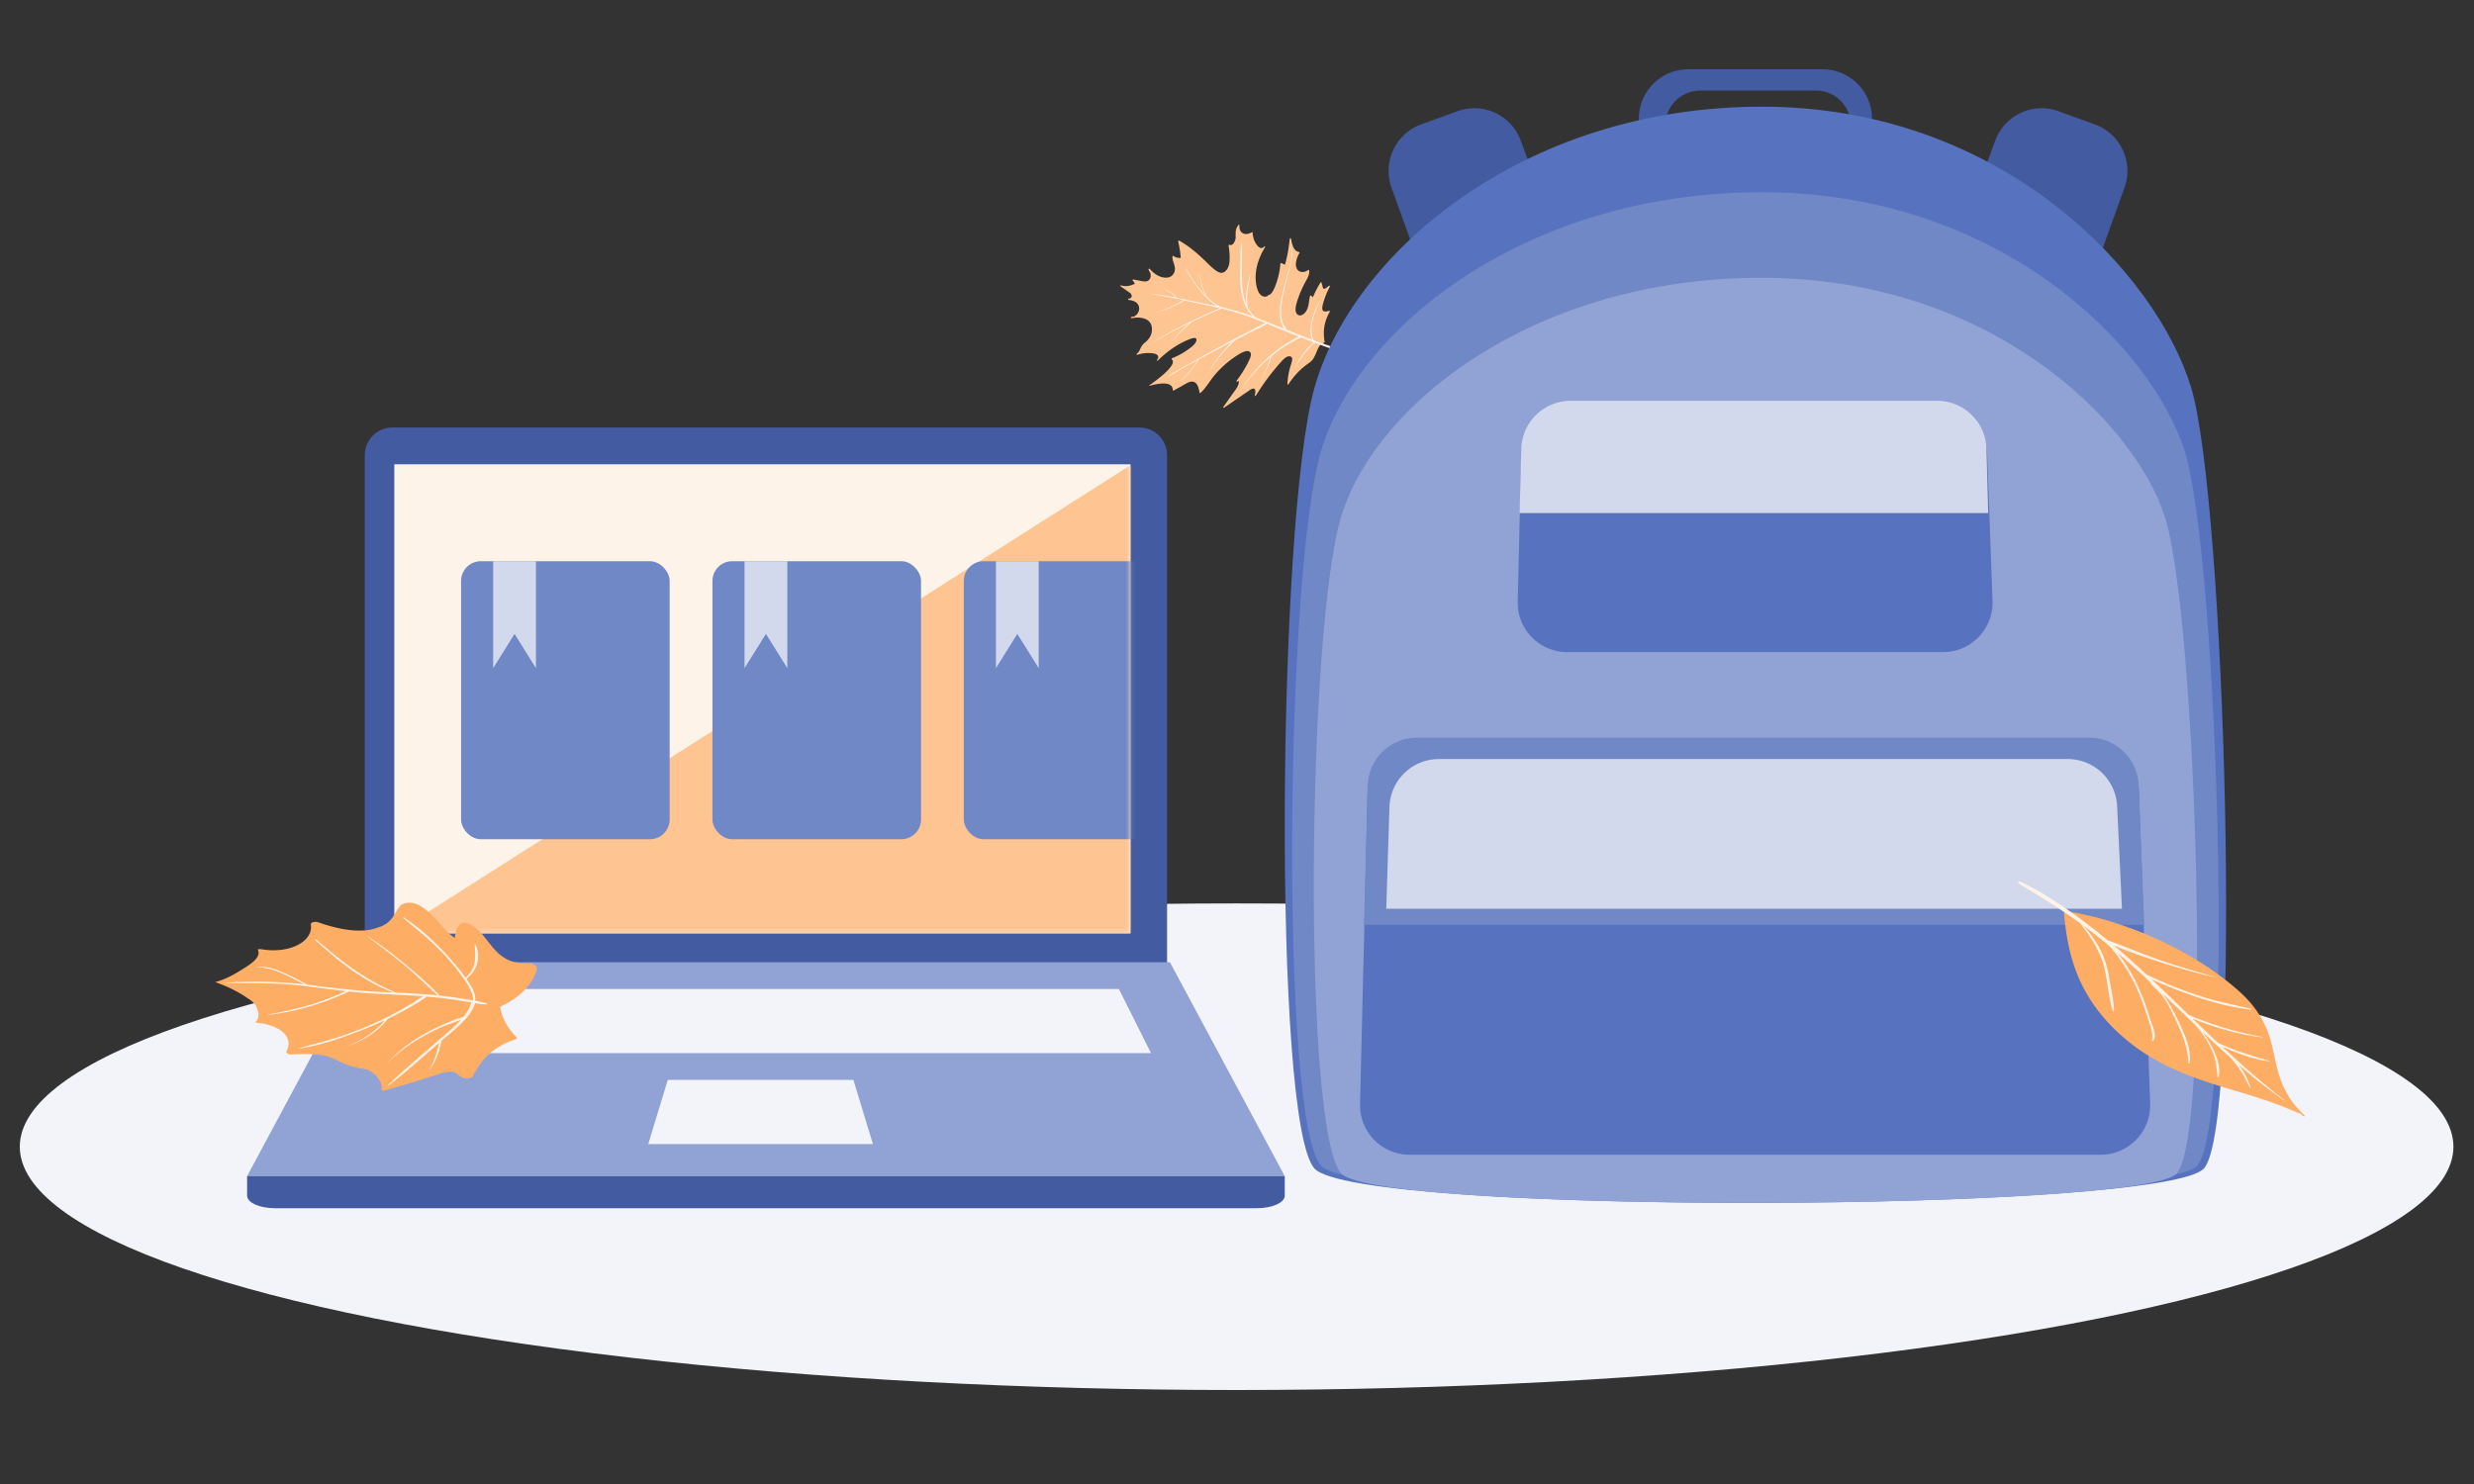 <svg width="500" height="300" xmlns="http://www.w3.org/2000/svg" xmlns:xlink="http://www.w3.org/1999/xlink"><rect width="100%" height="100%" fill="#333333" stroke="none"/><defs><path id="a" d="M.56.951h148.771v94.836H.56z"/></defs><g fill="none" fill-rule="evenodd"><path fill="none" d="M0 0h500v300H0z"/><g transform="translate(4 14)"><ellipse fill="#F2F4F9" cx="245.921" cy="217.816" rx="245.921" ry="49.184"/><path d="M241.693 40.659c-.551-.395-1.049-.859-1.532-1.337-1.799-1.78-3.63-3.43-5.84-4.68-.105-.06-.236.103-.207.217.263 1.048.434 2.136.518 3.27-.567.052-1.051-.08-1.46-.391-.09-.07-.227.086-.226.196.005.779.357 1.328.481 2.043.173 1.004-.397 2.024-1.503 2.136-1.456.147-2.756-.815-3.572-1.772-.1-.117-.3.101-.22.228.242.386.53.827.402 1.414-.173.789-.785.979-1.35.899-.718-.102-1.418-.256-2.125-.384-.132-.024-.231.194-.133.26.219.15.335.34.388.618-.91.454-1.792.57-2.59.358l-.072-.05c-.032-.022-.067-.015-.098.007-.085-.015-.172.159-.09.191l.027.008c.005.007.008.014.016.02l1.177.82c.182.129.37.252.549.384.132.083.249.184.35.303.269.507.137.824-.392.95l-.037-.006c-.116-.018-.234.198-.124.245l.027.008.006.002a.43.43 0 00.144.023c.743.128 1.523.341 1.864 1.046.207.427.24 1.037-.104 1.59-.21.34-.513.607-.83.724a9.05 9.05 0 00-.457.063c-.124.02-.189.23-.067.245.178.02.357-.006.53-.066 1.74-.173 3.639.23 3.668 2.296.016 1.108-.513 2-1.453 2.755a2.73 2.73 0 00-.766.936c-.232.446-.383.962-.818 1.261-.141.097-.081.272.052.232.845-.252 1.68-.38 2.48-.356.634.02 2.4.167 1.551 1.383-.094.135.049.24.159.13 1.888-1.886 4.055-3.37 6.302-4.268.505-.203 1.8-.664 1.423.386-.233.647-.942 1.151-1.446 1.525a14.79 14.79 0 01-3.386 1.884c-.13.052-.15.213-.076.273 1.28 1.052-3.455 4.468-4.402 5.107l-.08.023c-.092.03-.1.198-.007.173 1.416-.367 4.69-1.145 4.683.904 0 .099.1.102.176.06.529-.29 1.058-.583 1.587-.875.635-.351 1.376-.887 2.024-.924 1.157-.067 1.437 1.244 1.62 2.227.018.1.115.117.206.034 1.136-1.033 1.898-2.474 2.9-3.646a19.973 19.973 0 013.733-3.406c.661-.46 1.392-.956 2.096-1.227.485-.187 1.02-.276 1.3.095.27.36.126.845-.102 1.356-.687 1.538-1.617 3.023-2.652 4.395-.1.134.032.227.14.164l.267-.155c.268.801-.74 1.962-1.261 2.702l-1.817 2.582c-.089.125.025.24.138.163 1.14-.786 2.278-1.571 3.419-2.353.57-.39 1.138-.79 1.71-1.172.428-.284.953-.606 1.152-.076.115.308.012.722-.064 1.09-.03.144.153.168.234.036a46.988 46.988 0 014.935-6.647c.515-.579 1.185-1.334 1.868-1.284.932.069.356 1.357.137 2.11a14.787 14.787 0 00-.585 3.487c-.006.132.14.184.234.037a15.388 15.388 0 012.199-2.705c.437-.425.897-.818 1.374-1.174.375-.281.78-.528 1.114-.884.933-.992 1.044-2.692 2.072-3.536l.038.088c.07.163.352-.033.281-.195l-.04-.09a.23.23 0 00.043-.038c.016.039.03.08.047.118.035.075.181.008.164-.09-.343-1.948-.203-3.947 1.014-6.092.062-.108.037-.27-.093-.236-.422.114-.982.277-1.255-.035-.335-.385-.018-1.316.142-1.862a15.6 15.6 0 011.217-2.934c.08-.15-.013-.322-.173-.204-.196.146-.426.349-.631.469-.323.188-.391.206-.543-.053-.149-.252-.126-.622-.273-.882-.008-.061-.015-.123-.025-.184-.018-.108-.158-.127-.237-.001a19.63 19.63 0 00-1.502 2.94l-.403-.327c-.075-.062-.2.058-.221.156-.255 1.146-.186 2.993-1.508 3.717-.71.39-1.241-.089-1.356-.72-.124-.686.132-1.511.377-2.263a21.665 21.665 0 011.55-3.588c.439-.812.964-1.658.763-2.446-.017-.066-.11-.076-.172-.03-.916.692-1.979.473-2.332-.353-.37-.865-.016-2.067.557-3.068.05-.087.035-.18-.044-.195-1.17-.208-1.454-1.567-1.644-2.72-.023-.137-.24-.096-.26.074-.216 1.726-.445 3.457-.984 5.212-.229-.114-.457-.229-.688-.34-.076-.036-.221.042-.23.162a13.966 13.966 0 01-.59 3.164c-.24.787-.92 3.125-1.9 3.17-.081.003-.126.152-.057.167-1.998.733-2.473-2.33-2.448-3.901.03-1.95.708-4.047 1.881-5.935.093-.15-.055-.29-.18-.148-.743.843-1.532-.402-1.777-.85-.317-.579-.486-1.246-.536-1.984-.007-.102-.104-.118-.19-.067-1.387.818-2.605.108-2.474-1.405.016-.188-.254-.153-.274.04-.003.03-.002.057-.004.086-.045-.003-.096.022-.133.087-.269.472-.347.914-.357 1.388-.008.358.031.705-.021 1.075-.077.545-.553 1.537-1.193 1.248-.08-.037-.23.066-.21.181.13.729.205 1.48.21 2.262.005.829.016 1.915-.682 2.712-.786.898-1.58.414-2.132.02" fill="#FEC491"/><path d="M235.43 40.005c-.008-.014-.037.01-.028.024.99 1.748 2.07 3.435 3.328 4.933.929 1.105 2.002 2.187 3.262 2.931-1.205-.26-2.42-.503-3.63-.75-.953-.195-1.903-.402-2.856-.604-.016-.04-.06-.062-.117-.025a137.94 137.94 0 00-1.723-.356c-.177-.508-.578-.774-1-1.026-.581-.347-1.179-.673-1.773-1.001-.011-.006-.025.016-.014.022.468.297.938.59 1.411.881.485.297.99.556 1.254 1.1-1.715-.338-3.45-.627-5.234-.77-.004 0-.007.007-.003.008 2.312.35 4.576.814 6.831 1.299-1.787 1.134-3.685 1.988-5.548 2.496-.018.005-.024.036-.005.031 1.973-.475 3.885-1.298 5.789-2.477l1.776.385c1.806.39 3.623.763 5.416 1.187-4.668 2.004-9.327 4.257-13.846 7.057-.006.004-.003.011.003.008a160.565 160.565 0 017.583-4.007 39.23 39.23 0 00-3.693 3.863c-.01.014.002.03.014.016a53.456 53.456 0 014.071-4.016.115.115 0 00.042-.075 90.894 90.894 0 016.021-2.68.163.163 0 00.094-.098l.178.041c.065.026.126.058.192.081.019.007.038-.005.053-.021.853.21 1.7.435 2.534.685 2.04.611 3.998 1.382 5.94 2.178-.792.271-1.647.808-2.417 1.198-.833.423-1.665.849-2.497 1.283-1.7.888-3.397 1.797-5.09 2.722a289.082 289.082 0 00-4.752 2.656c-1.706.975-3.48 1.872-5.14 3-.012.009-.009.027.004.021 1.7-.823 3.375-1.889 5.057-2.806.391-.214.783-.424 1.175-.636-.998 1.639-2.208 2.98-3.558 4.31-.012.01-.002.028.01.018 1.436-1.148 2.68-2.717 3.685-4.293.03-.048.019-.087-.008-.105a385.8 385.8 0 016.855-3.632c-2.234 2.072-4.026 4.596-5.368 7.323-.006.013.01.015.017.003 1.459-2.884 3.566-5.486 5.955-7.621.01-.009.015-.017.022-.027.425-.219.851-.44 1.278-.658.832-.425 1.664-.852 2.498-1.273.817-.413 1.754-.755 2.529-1.316a.234.234 0 00.046-.045c.658.27 1.314.544 1.972.813 1.488.61 2.979 1.215 4.478 1.806-4.864 2.311-9.234 6.491-12.162 11.543-.012.02.011.033.023.013a30.32 30.32 0 016.351-7.422 24.5 24.5 0 01-2.184 5.35c-.004.007.005.013.01.004 1.003-1.745 1.841-3.597 2.393-5.444.011-.037.007-.065-.006-.086 1.885-1.562 3.917-2.857 5.996-3.793.865.338 1.733.671 2.605.997-1.743 1.316-3.1 3.575-4.033 5.502-.01.021.02.032.03.01a22.914 22.914 0 011.765-2.783c.702-.956 1.51-1.974 2.45-2.649l.178.067c2.971 1.098 5.981 2.178 9.133 2.91.18.042.3-.287.13-.338-2.822-.853-5.64-1.698-8.391-2.693-.424-.153-.845-.31-1.267-.468-.525-1.081-.58-2.372-.272-3.839.317-1.505 1.005-2.917 1.596-4.392.008-.019-.015-.027-.025-.01-.846 1.532-1.542 3.27-1.827 4.872-.193 1.087-.225 2.384.212 3.252-.683-.256-1.365-.515-2.045-.778-.02-.06-.074-.093-.158-.06-.937-.364-1.868-.737-2.801-1.109-.71-.763-1.15-1.716-1.265-2.962-.139-1.503.168-3.159.533-4.77.363-1.6.775-3.208 1.176-4.81.334-1.332.804-3.011.336-4.111-.004-.01-.023-.001-.021.011.11.804.132 1.565-.03 2.457-.162.893-.43 1.813-.678 2.711-.453 1.632-.904 3.285-1.25 4.913-.452 2.137-.599 4.848.544 6.302-.258-.102-.517-.202-.775-.306-1.599-.642-3.189-1.304-4.804-1.918-.796-.567-1.401-1.344-1.852-2.252-.084-1.006-.127-1.967.005-3.06s.382-2.203.538-3.3c.004-.032-.042-.035-.052 0-.522 1.829-1 4.067-.741 5.809-.369-.905-.604-1.915-.733-2.97-.181-1.49-.152-3.053-.143-4.612.009-1.602.092-3.308-.162-4.808-.002-.01-.02-.008-.022.006-.088 1.692-.12 3.38-.168 5.06-.05 1.685-.027 3.374.236 4.938.325 1.937 1.059 3.794 2.389 4.926a53.827 53.827 0 00-2.395-.827 50.879 50.879 0 00-4.244-1.117 15.134 15.134 0 01-2.502-1.816c-.418-.598-.776-1.229-1.015-1.976-.276-.862-.423-1.798-.617-2.706-.005-.019-.036-.008-.033.014.19 1.556.496 3.208 1.33 4.355a13.926 13.926 0 01-1.026-1.096c-1.238-1.48-2.251-3.173-3.332-4.802" fill="#FEF3E9"/><path d="M69.723 181.603V78.013c0-3.086 2.486-5.588 5.552-5.588h151.04c3.067 0 5.553 2.502 5.553 5.587v103.591H69.723z" fill="#425BA1" fill-rule="nonzero"/><path fill="#91A3D4" fill-rule="nonzero" d="M45.941 223.761l23.205-43.239h163.299l23.205 43.24z"/><g transform="translate(75.128 78.91)"><mask id="b" fill="#fff"><use xlink:href="#a"/></mask><use fill="#FEF3E9" fill-rule="nonzero" xlink:href="#a"/><path fill="#FEC491" mask="url(#b)" d="M.56 95.787L149.511 1.034v94.753z"/><g mask="url(#b)"><g transform="translate(14.053 20.538)"><rect fill="#7188C7" width="42.158" height="56.211" rx="4"/><path fill="#D2D9ED" d="M6.486 0h8.648v21.62L10.81 14.7 6.486 21.62z"/></g></g><g mask="url(#b)"><g transform="translate(64.858 20.538)"><rect fill="#7188C7" width="42.158" height="56.211" rx="4"/><path fill="#D2D9ED" d="M6.486 0h8.648v21.62L10.81 14.7 6.486 21.62z"/></g></g><g mask="url(#b)"><g transform="translate(115.664 20.538)"><rect fill="#7188C7" width="42.158" height="56.211" rx="4"/><path fill="#D2D9ED" d="M6.486 0h8.648v21.62L10.81 14.7 6.486 21.62z"/></g></g></g><path d="M45.941 223.761H255.65v3.95c0 1.401-2.504 2.536-5.593 2.536H51.534c-3.089 0-5.593-1.135-5.593-2.535v-3.95z" fill="#425BA1" fill-rule="nonzero"/><path fill="#F2F4F9" fill-rule="nonzero" d="M172.415 217.275h-45.4l3.945-12.971h37.51zM228.626 198.899H71.885l6.502-12.972h143.736z"/><g><path d="M73.537 206.492c3.29-.848 6.452-1.891 9.64-2.867 1.443-.442 3.955-1.573 5.203-.56.496.404 1.038.93 1.97.96.9.029 1.198-.404 1.436-.857.458-.87.949-1.724 1.609-2.548 1.506-1.88 3.726-3.528 6.824-4.522.192-.062.346-.216.222-.346-.89-.931-1.647-1.902-2.213-2.922-.327-.588-.59-1.19-.795-1.797-.16-.475-.167-1.01-.401-1.475 3.482-1.627 6.017-3.907 7.078-6.488.25-.606.902-1.817-.372-2.09.016-.143-.171-.289-.5-.264-7.419.554-7.916-5.253-11.818-7.619-2.754-1.67-3.305.888-3.506 2.498-2.959-1.836-6.08-8.199-10.26-6.929-.742.225-.982.682-1.265 1.11-.843 1.274-1.242 2.5-3.145 3.407-.114.054-.234.097-.35.147a16.54 16.54 0 01-1.921.581c-3.543.679-7.604-.392-10.713-1.481-.552-.194-1.51.007-1.438.46.538 3.462-4.373 5.981-10.001 5.001a1.626 1.626 0 00-.734.05c.834 1.65-1.592 3.063-3.414 4.202-1.472.92-3.19 1.869-5.173 2.398 2.362.83 4.708 1.953 6.404 3.164 1.096.654 1.894 1.398 2.082 2.3.405.921.423 1.936-.404 2.624a.757.757 0 00.337.12c4.728.468 7.505 2.936 5.99 5.734-.165.304.246.705.82.683 1.734-.066 3.494-.141 5.225-.004 2.461.195 3.51.887 5.379 1.754 1.333.618 3.143 1.044 4.973 1.316 1.853.988 2.978 2.463 2.793 4.004-.012.105.082.176.206.21.053.041.14.069.232.046z" fill="#FEAD64"/><path d="M75.413 186.633c-.84-.038-1.68-.075-2.52-.115-4.99-.234-9.744-.799-14.628-1.429l-.141-.016c-.01-.013-.011-.028-.033-.04-1.688-.9-3.432-1.83-5.279-2.612-1.417-.598-2.997-1.08-4.762-1.049-.092.002-.111.08-.015.088 3.835.325 6.586 2.134 9.479 3.543-5.26-.62-10.626-.664-15.96-.356-.074.004-.072.078.004.079 5.055.057 10.055-.087 15.052.498 3.116.365 6.173.8 9.269 1.144a52.807 52.807 0 01-7.6 2.893c-2.655.784-5.43 1.303-8.221 1.872-.026.005-.012.03.014.027 5.925-.591 11.669-2.487 16.383-4.668a.198.198 0 00.074-.055c1.464.155 2.937.29 4.431.38 3.5.21 7.024.329 10.515.594-3.436 2.309-7.254 4.382-11.483 6.154a76.485 76.485 0 01-6.728 2.441c-2.258.707-4.661 1.235-6.907 1.949-.025.007-.016.034.014.03 4.84-.697 9.562-2.465 13.673-4.109a72.99 72.99 0 003.706-1.605c-1.718 2.149-4.348 3.921-7.643 5.247-.01.004 0 .016.013.012 3.59-1.265 6.342-3.13 8.137-5.386.032-.041.015-.076-.022-.102 2.809-1.334 5.435-2.806 7.836-4.406.088-.058.096-.12.065-.174a87.73 87.73 0 013.444.343c1.97.24 3.92.549 5.86.892-.122.029-.227.086-.258.184-.298.963-.858 1.876-1.572 2.753-1.445.289-2.803.958-4.02 1.487a39.807 39.807 0 00-4.689 2.4 30.074 30.074 0 00-6.831 5.592c-.004.005.007.01.011.005 1.9-1.992 4.326-3.817 7.075-5.405a43.604 43.604 0 014.089-2.079c1.23-.548 2.69-.958 3.934-1.496-1.548 1.737-3.642 3.342-5.434 4.931-3.126 2.775-6.52 5.496-9.378 8.374-.039.04.047.079.096.043 3.655-2.752 6.875-5.762 10.246-8.644-.284 1.846-.936 3.645-1.915 5.41-.014.027.05.041.066.016 1.272-1.872 2.026-3.84 2.351-5.854 2.742-2.312 5.82-4.644 6.772-7.485.02-.057 0-.101-.033-.139 3.068.552 3.693.137.065-.486.157-1.171-.38-2.316-1.074-3.408-.222-.35-.46-.697-.701-1.044 2.5-1.802 2.888-4.763 1.829-6.952-.019-.038-.134-.047-.131.003.124 2.458.52 4.62-1.834 6.75a44.114 44.114 0 00-2.848-3.563c-2.645-3.013-5.753-6.035-9.567-8.563-.11-.073-.299.017-.2.096 3.299 2.672 6.51 5.309 9.108 8.261a44.915 44.915 0 013.335 4.268c.911 1.331 1.672 2.645 1.685 4.083-1.43-.242-2.865-.471-4.308-.674a71.994 71.994 0 00-2.466-.3c-1.93-2.07-4.21-4.05-6.52-5.969-2.496-2.071-5.088-4.134-7.993-6.005-.025-.016-.067.004-.045.022 2.555 1.98 5.193 3.915 7.615 5.958 2.302 1.94 4.385 3.957 6.547 5.951-2.782-.28-5.597-.428-8.413-.557-6.803-2.827-11.427-6.743-16.18-10.768-.095-.08-.285.015-.196.095 4.296 3.888 9.119 8.065 15.755 10.645z" fill="#FEF3E9"/></g><g><path d="M283.22 11.149l7.331-2.664c5.17-1.879 10.886.77 12.794 5.93l9.875 26.7-26.377 9.585-9.618-26.771c-1.863-5.185.818-10.9 5.995-12.78zM364.338 0c5.49 0 9.953 4.426 10 9.915l.219 25.757h-4.324l-.188-24.402a7 7 0 00-7-6.946h-23.459a7 7 0 00-7 6.946l-.187 24.402h-5.405l.219-25.757c.046-5.49 4.51-9.915 10-9.915h27.125zM412.04 8.485l7.33 2.664c5.178 1.88 7.859 7.595 5.996 12.78l-9.619 26.77-26.377-9.584 9.875-26.7c1.908-5.16 7.625-7.809 12.795-5.93z" fill="#425BA1"/><path d="M261.622 64.504c7.478-26.93 41.795-56.937 90.477-56.937s79.888 33.832 86.778 56.937c6.805 22.819 10.439 148.702 2.566 157.684-7.872 8.982-171.388 9.621-179.821 0-8.433-9.622-7.479-130.753 0-157.684z" fill="#5773BF"/><path d="M263.022 77.078c7.361-24.698 41.139-52.216 89.056-52.216 47.917 0 78.633 31.027 85.415 52.216 6.699 20.927 10.275 136.37 2.526 144.607-7.748 8.238-168.696 8.824-176.997 0-8.3-8.823-7.36-119.91 0-144.607z" fill="#7188C7"/><path d="M267.125 90.207c7.017-22.727 39.215-48.05 84.892-48.05 45.677 0 74.957 28.552 81.422 48.05 6.385 19.257 9.794 125.49 2.408 133.07-7.387 7.58-160.81 8.12-168.722 0-7.912-8.12-7.017-110.343 0-133.07z" fill="#91A3D4"/><path d="M282.39 136.202h135.886a10 10 0 019.994 9.64l2.283 63.234a10 10 0 01-9.993 10.36l-139.693.001c-5.523 0-10-4.477-10-10a10 10 0 01.003-.24l1.522-63.235a10 10 0 019.997-9.76z" fill="#5773BF"/><path d="M282.404 135.121h135.833a10 10 0 019.992 9.6l1.133 28.234H271.664l.744-28.098a10 10 0 019.996-9.736z" fill="#7188C7"/><path d="M286.807 139.445h127.08a10 10 0 019.989 9.528l.98 20.74H276.17l.642-20.58a10 10 0 019.995-9.688z" fill="#D2D9ED"/><path d="M313.446 68.101h74.173a10 10 0 019.993 9.636l1.083 29.725c.2 5.52-4.11 10.156-9.63 10.357a9.999 9.999 0 01-.364.007h-75.977c-5.523 0-10-4.477-10-10a10 10 0 01.003-.243l.722-29.725a10 10 0 019.997-9.757z" fill="#5773BF"/><path d="M313.447 67.02h74.03a10 10 0 019.996 9.735l.345 12.966h-94.712l.344-12.966a10 10 0 019.997-9.735z" fill="#D2D9ED"/></g><g><path d="M441.937 204.7c3.264 1.09 6.518 1.978 9.78 3.012a89.219 89.219 0 015.059 1.75c1.39.534 2.774 1.181 4.166 1.665.164.15.324.298.497.448.222.19.473.059.271-.13-4.862-4.557-5.4-9.139-6.37-13.434-.897-3.973-2.54-7.9-7.135-11.914-9.322-8.145-22.87-14.047-34.472-15.873-.226-.035-.328.028-.353.127-.149.015-.258.081-.244.232.73 7.992 2.527 17.392 12.974 25.925 4.622 3.777 10.126 6.287 15.827 8.191" fill="#FEAD64"/><path d="M438.52 200.95c.401-2.389-.706-5.281-2.062-8.102-.7-1.457-1.412-2.945-2.314-4.42-.356-.58-.761-1.16-1.275-1.733 2.309 2.188 4.596 4.41 6.918 6.629 1.402 1.682 2.528 3.376 3.27 5.05.869 1.955.918 3.553 1.102 5.327.007.074.182.133.198.07.66-2.496-.896-6.007-3.262-9.202a234.263 234.263 0 005.857 5.391c.67.829 1.333 1.654 1.882 2.5.736 1.134 1.303 2.26 1.857 3.38.03.059.16.084.145.026-.371-1.388-1.181-2.997-2.332-4.554 2.872 2.479 5.878 4.89 9.116 7.169.06.043.12 0 .062-.045-4.508-3.531-8.618-7.166-12.58-10.853 3.14 1.396 6.613 2.667 9.592 2.982.062.006.034-.058-.027-.077-3.527-1.078-6.776-1.973-10.29-3.62-.023-.01-.042-.014-.064-.022a513.305 513.305 0 01-5.175-4.921c4.814 1.935 9.577 3.257 14.157 3.801.085.01.03-.081-.052-.097a70.649 70.649 0 01-14.863-4.435c-2.174-2.096-4.345-4.2-6.554-6.302-.313-.297-.63-.594-.945-.89 6.453 2.887 13.988 5.487 20.112 6.102.13.014.08-.137-.062-.17-3.357-.787-6.574-1.405-10.001-2.492-3.6-1.141-7.168-2.586-10.694-4.23a.542.542 0 00-.258-.06 180.518 180.518 0 00-6.769-6.037c2.996 1.291 6.165 2.332 9.14 3.304 3.834 1.253 7.676 2.355 11.43 3.14.035.007.03-.027-.006-.037-3.582-1.026-7.156-2.05-10.755-3.27-3.708-1.258-7.352-2.831-11.039-4.165a124.396 124.396 0 00-3.156-2.523c-4.32-3.335-9.242-6.834-14.426-9.3-.519-.248-.727.179-.247.465 4.281 2.555 8.336 5.067 12.21 7.868 2.402 3.05 4.153 5.946 4.878 8.863.742 2.982.82 5.831 1.741 8.85.035.112.247.166.25.068.03-1.577-.376-3.324-.662-4.997-.27-1.572-.506-3.144-1.019-4.776-.765-2.436-2.216-5.011-4.5-7.506.849.626 1.693 1.26 2.525 1.92.983.778 1.946 1.566 2.897 2.359 2.425 2.957 4.258 5.819 5.545 8.797.75 1.734 1.355 3.446 1.896 5.144.55 1.728 1.354 3.599.996 5.062-.016.07.153.155.204.105.954-.945-.087-2.953-.531-4.4-.55-1.793-1.147-3.6-1.927-5.436-1.096-2.576-2.55-5.373-4.732-8.049a211.102 211.102 0 016.521 5.819c.416.896 1.685 1.756 2.408 2.673 1.242 1.573 1.933 3.212 2.695 4.765 1.553 3.166 2.67 6.164 2.71 8.999 0 .095.251.182.266.093" fill="#FEF3E9"/></g></g></g></svg>